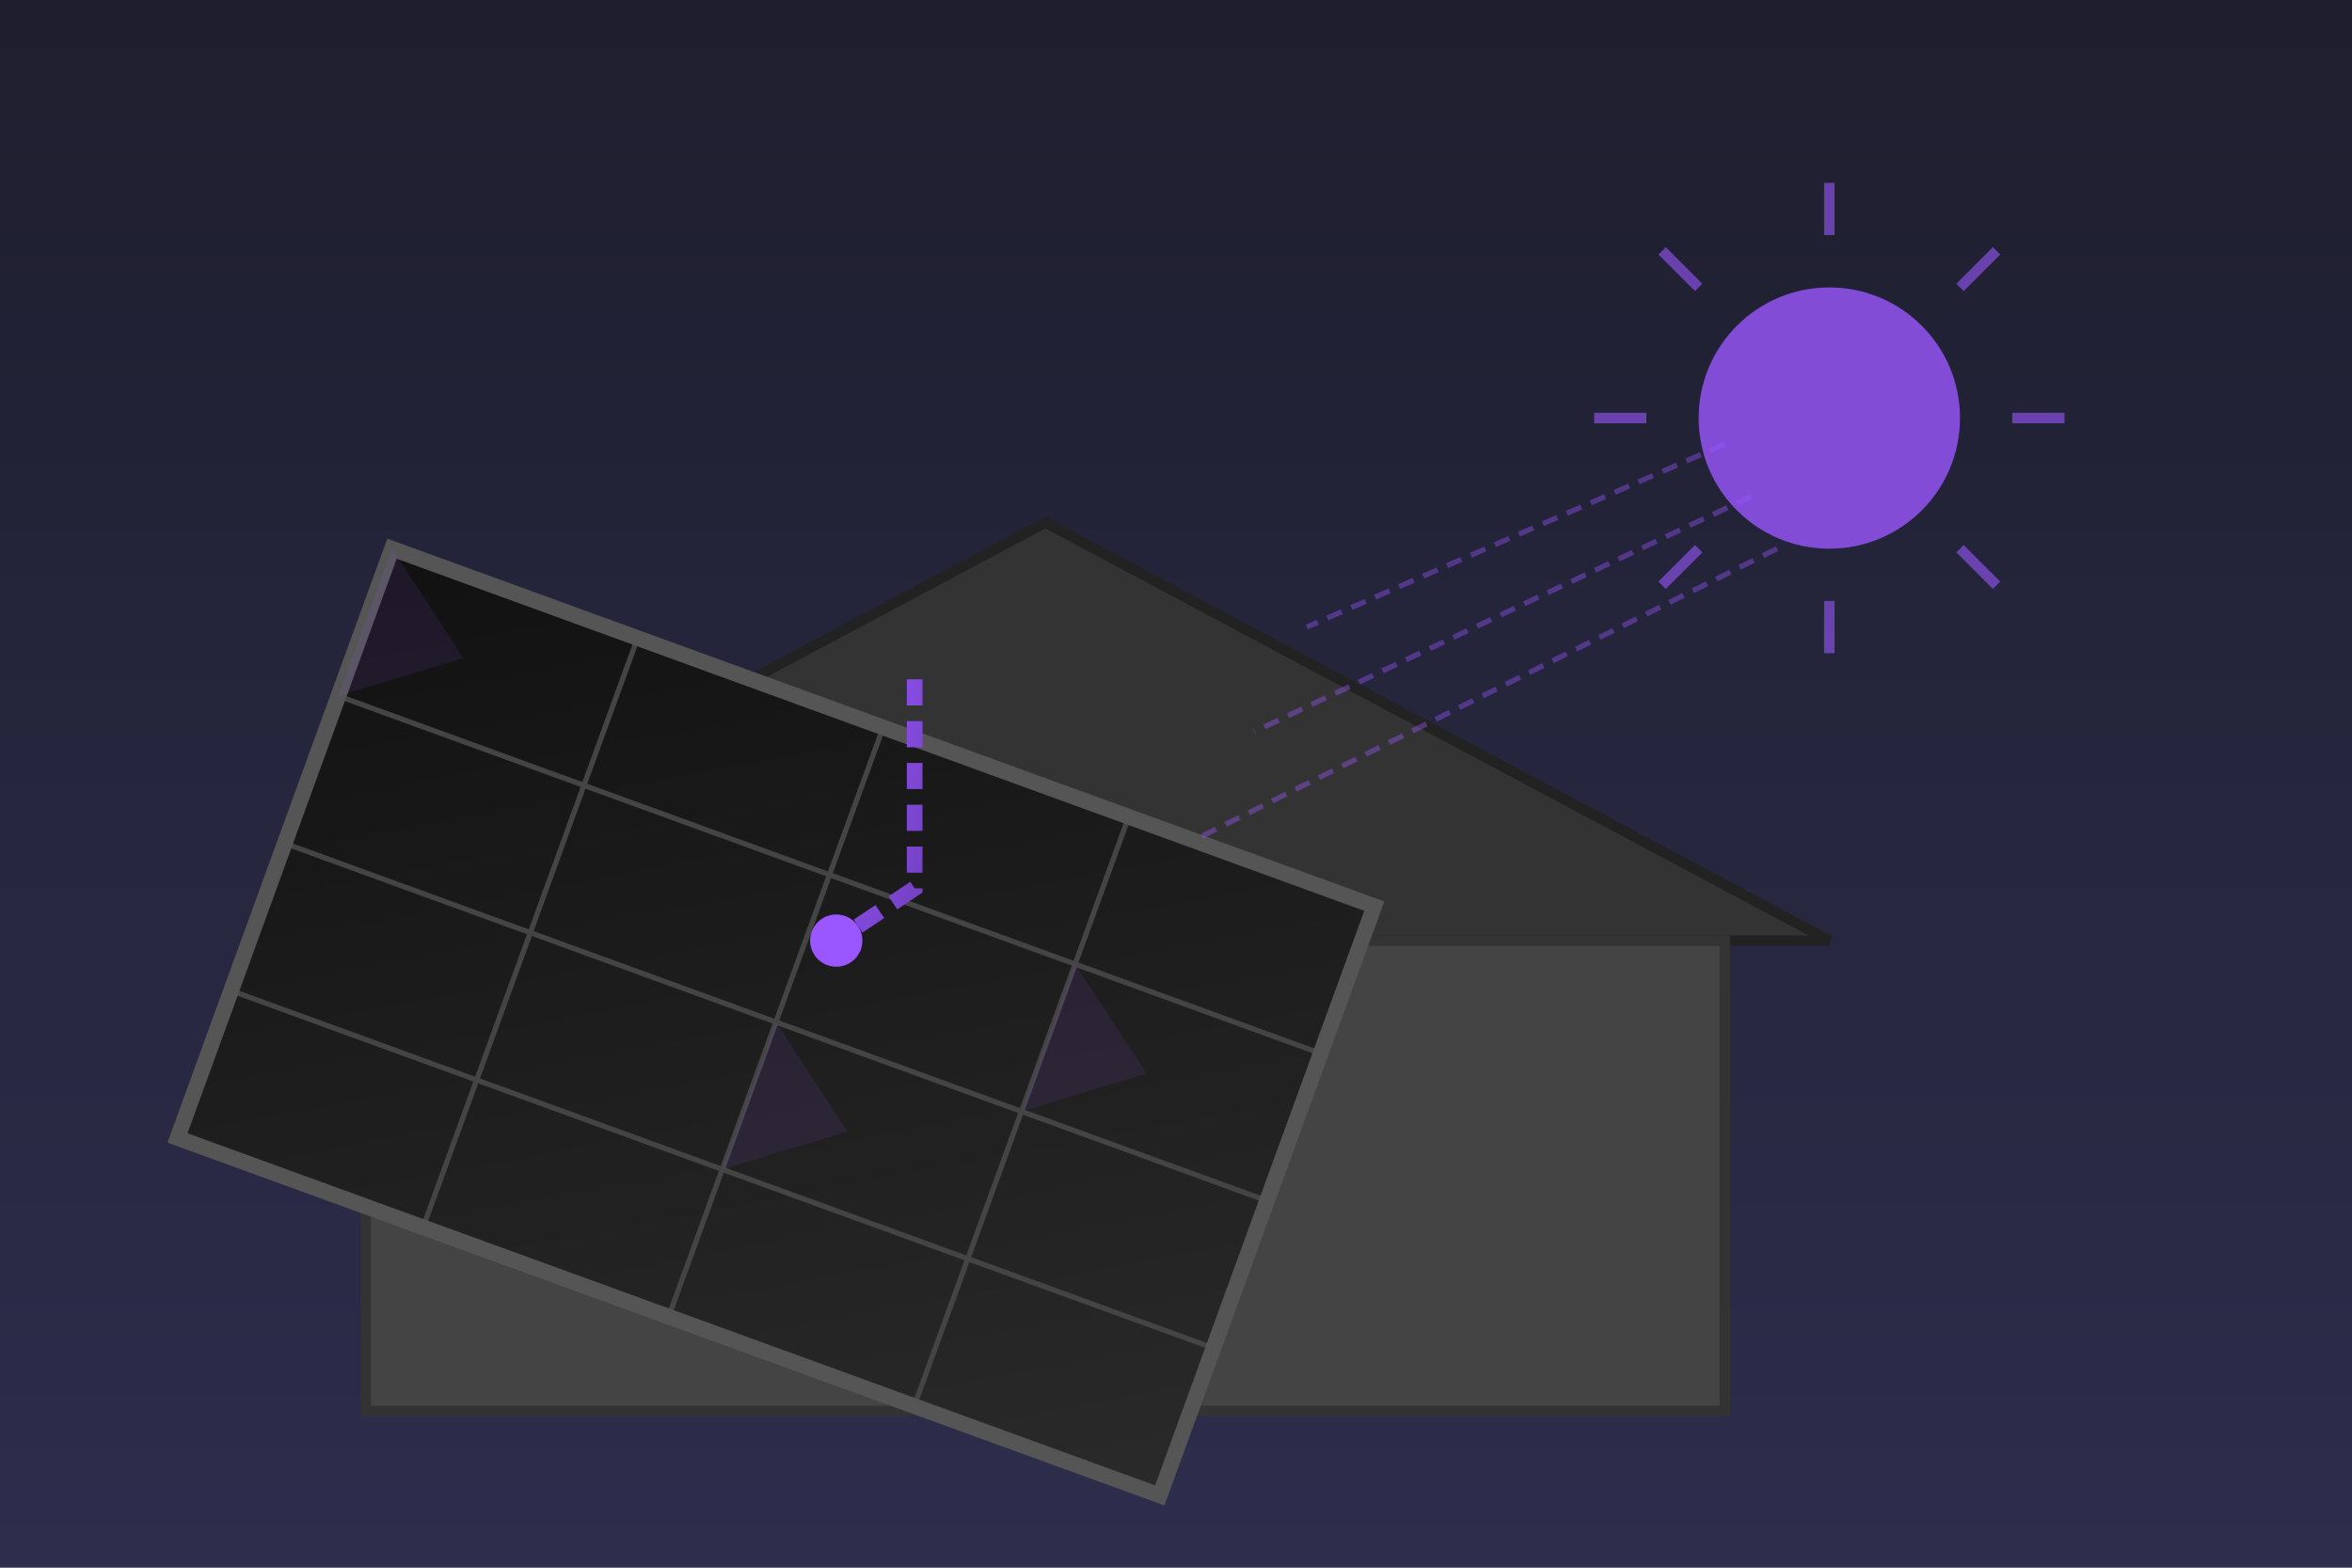<svg xmlns="http://www.w3.org/2000/svg" viewBox="0 0 450 300">
  <defs>
    <linearGradient id="panel-gradient" x1="0%" y1="0%" x2="100%" y2="100%">
      <stop offset="0%" stop-color="#111111" />
      <stop offset="100%" stop-color="#2a2a2a" />
    </linearGradient>
    <linearGradient id="sky-gradient" x1="0%" y1="0%" x2="0%" y2="100%">
      <stop offset="0%" stop-color="#1e1e2e" />
      <stop offset="100%" stop-color="#2d2d4d" />
    </linearGradient>
    <linearGradient id="accent-gradient" x1="0%" y1="0%" x2="100%" y2="100%">
      <stop offset="0%" stop-color="#9a57ff" />
      <stop offset="100%" stop-color="#7240c0" />
    </linearGradient>
  </defs>
  
  <!-- Background -->
  <rect width="450" height="300" fill="url(#sky-gradient)" />
  
  <!-- Roof of house -->
  <polygon points="50,180 200,100 350,180" fill="#333" stroke="#222" stroke-width="2" />
  
  <!-- House body -->
  <rect x="70" y="180" width="260" height="90" fill="#444" stroke="#333" stroke-width="2" />
  
  <!-- Solar panel array -->
  <g transform="translate(75, 105) rotate(20)">
    <rect x="0" y="0" width="200" height="120" fill="url(#panel-gradient)" stroke="#000" stroke-width="2" />
    
    <!-- Panel grid -->
    <line x1="0" y1="30" x2="200" y2="30" stroke="#444" stroke-width="1" />
    <line x1="0" y1="60" x2="200" y2="60" stroke="#444" stroke-width="1" />
    <line x1="0" y1="90" x2="200" y2="90" stroke="#444" stroke-width="1" />
    
    <line x1="50" y1="0" x2="50" y2="120" stroke="#444" stroke-width="1" />
    <line x1="100" y1="0" x2="100" y2="120" stroke="#444" stroke-width="1" />
    <line x1="150" y1="0" x2="150" y2="120" stroke="#444" stroke-width="1" />
    
    <!-- Panel frame -->
    <rect x="0" y="0" width="200" height="120" fill="none" stroke="#555" stroke-width="3" />
    
    <!-- Panel reflections -->
    <polygon points="0,0 20,15 0,30" fill="#9a57ff" opacity="0.1" />
    <polygon points="100,60 120,75 100,90" fill="#9a57ff" opacity="0.1" />
    <polygon points="150,30 170,45 150,60" fill="#9a57ff" opacity="0.1" />
  </g>
  
  <!-- Energy flow visualization -->
  <path d="M175 130 L175 170 L160 180" stroke="url(#accent-gradient)" stroke-width="3" fill="none" stroke-dasharray="5,3" />
  <circle cx="160" cy="180" r="5" fill="#9a57ff" />
  
  <!-- Sun with rays -->
  <circle cx="350" cy="80" r="25" fill="#9a57ff" opacity="0.8" />
  <g stroke="#9a57ff" stroke-width="2" opacity="0.6">
    <line x1="350" y1="45" x2="350" y2="35" />
    <line x1="350" y1="125" x2="350" y2="115" />
    <line x1="315" y1="80" x2="305" y2="80" />
    <line x1="395" y1="80" x2="385" y2="80" />
    <line x1="325" y1="55" x2="318" y2="48" />
    <line x1="382" y1="112" x2="375" y2="105" />
    <line x1="325" y1="105" x2="318" y2="112" />
    <line x1="382" y1="48" x2="375" y2="55" />
  </g>
  
  <!-- Sun rays hitting panel -->
  <line x1="330" y1="85" x2="250" y2="120" stroke="#9a57ff" stroke-width="1" opacity="0.4" stroke-dasharray="3,2" />
  <line x1="335" y1="95" x2="240" y2="140" stroke="#9a57ff" stroke-width="1" opacity="0.4" stroke-dasharray="3,2" />
  <line x1="340" y1="105" x2="230" y2="160" stroke="#9a57ff" stroke-width="1" opacity="0.4" stroke-dasharray="3,2" />
</svg>
